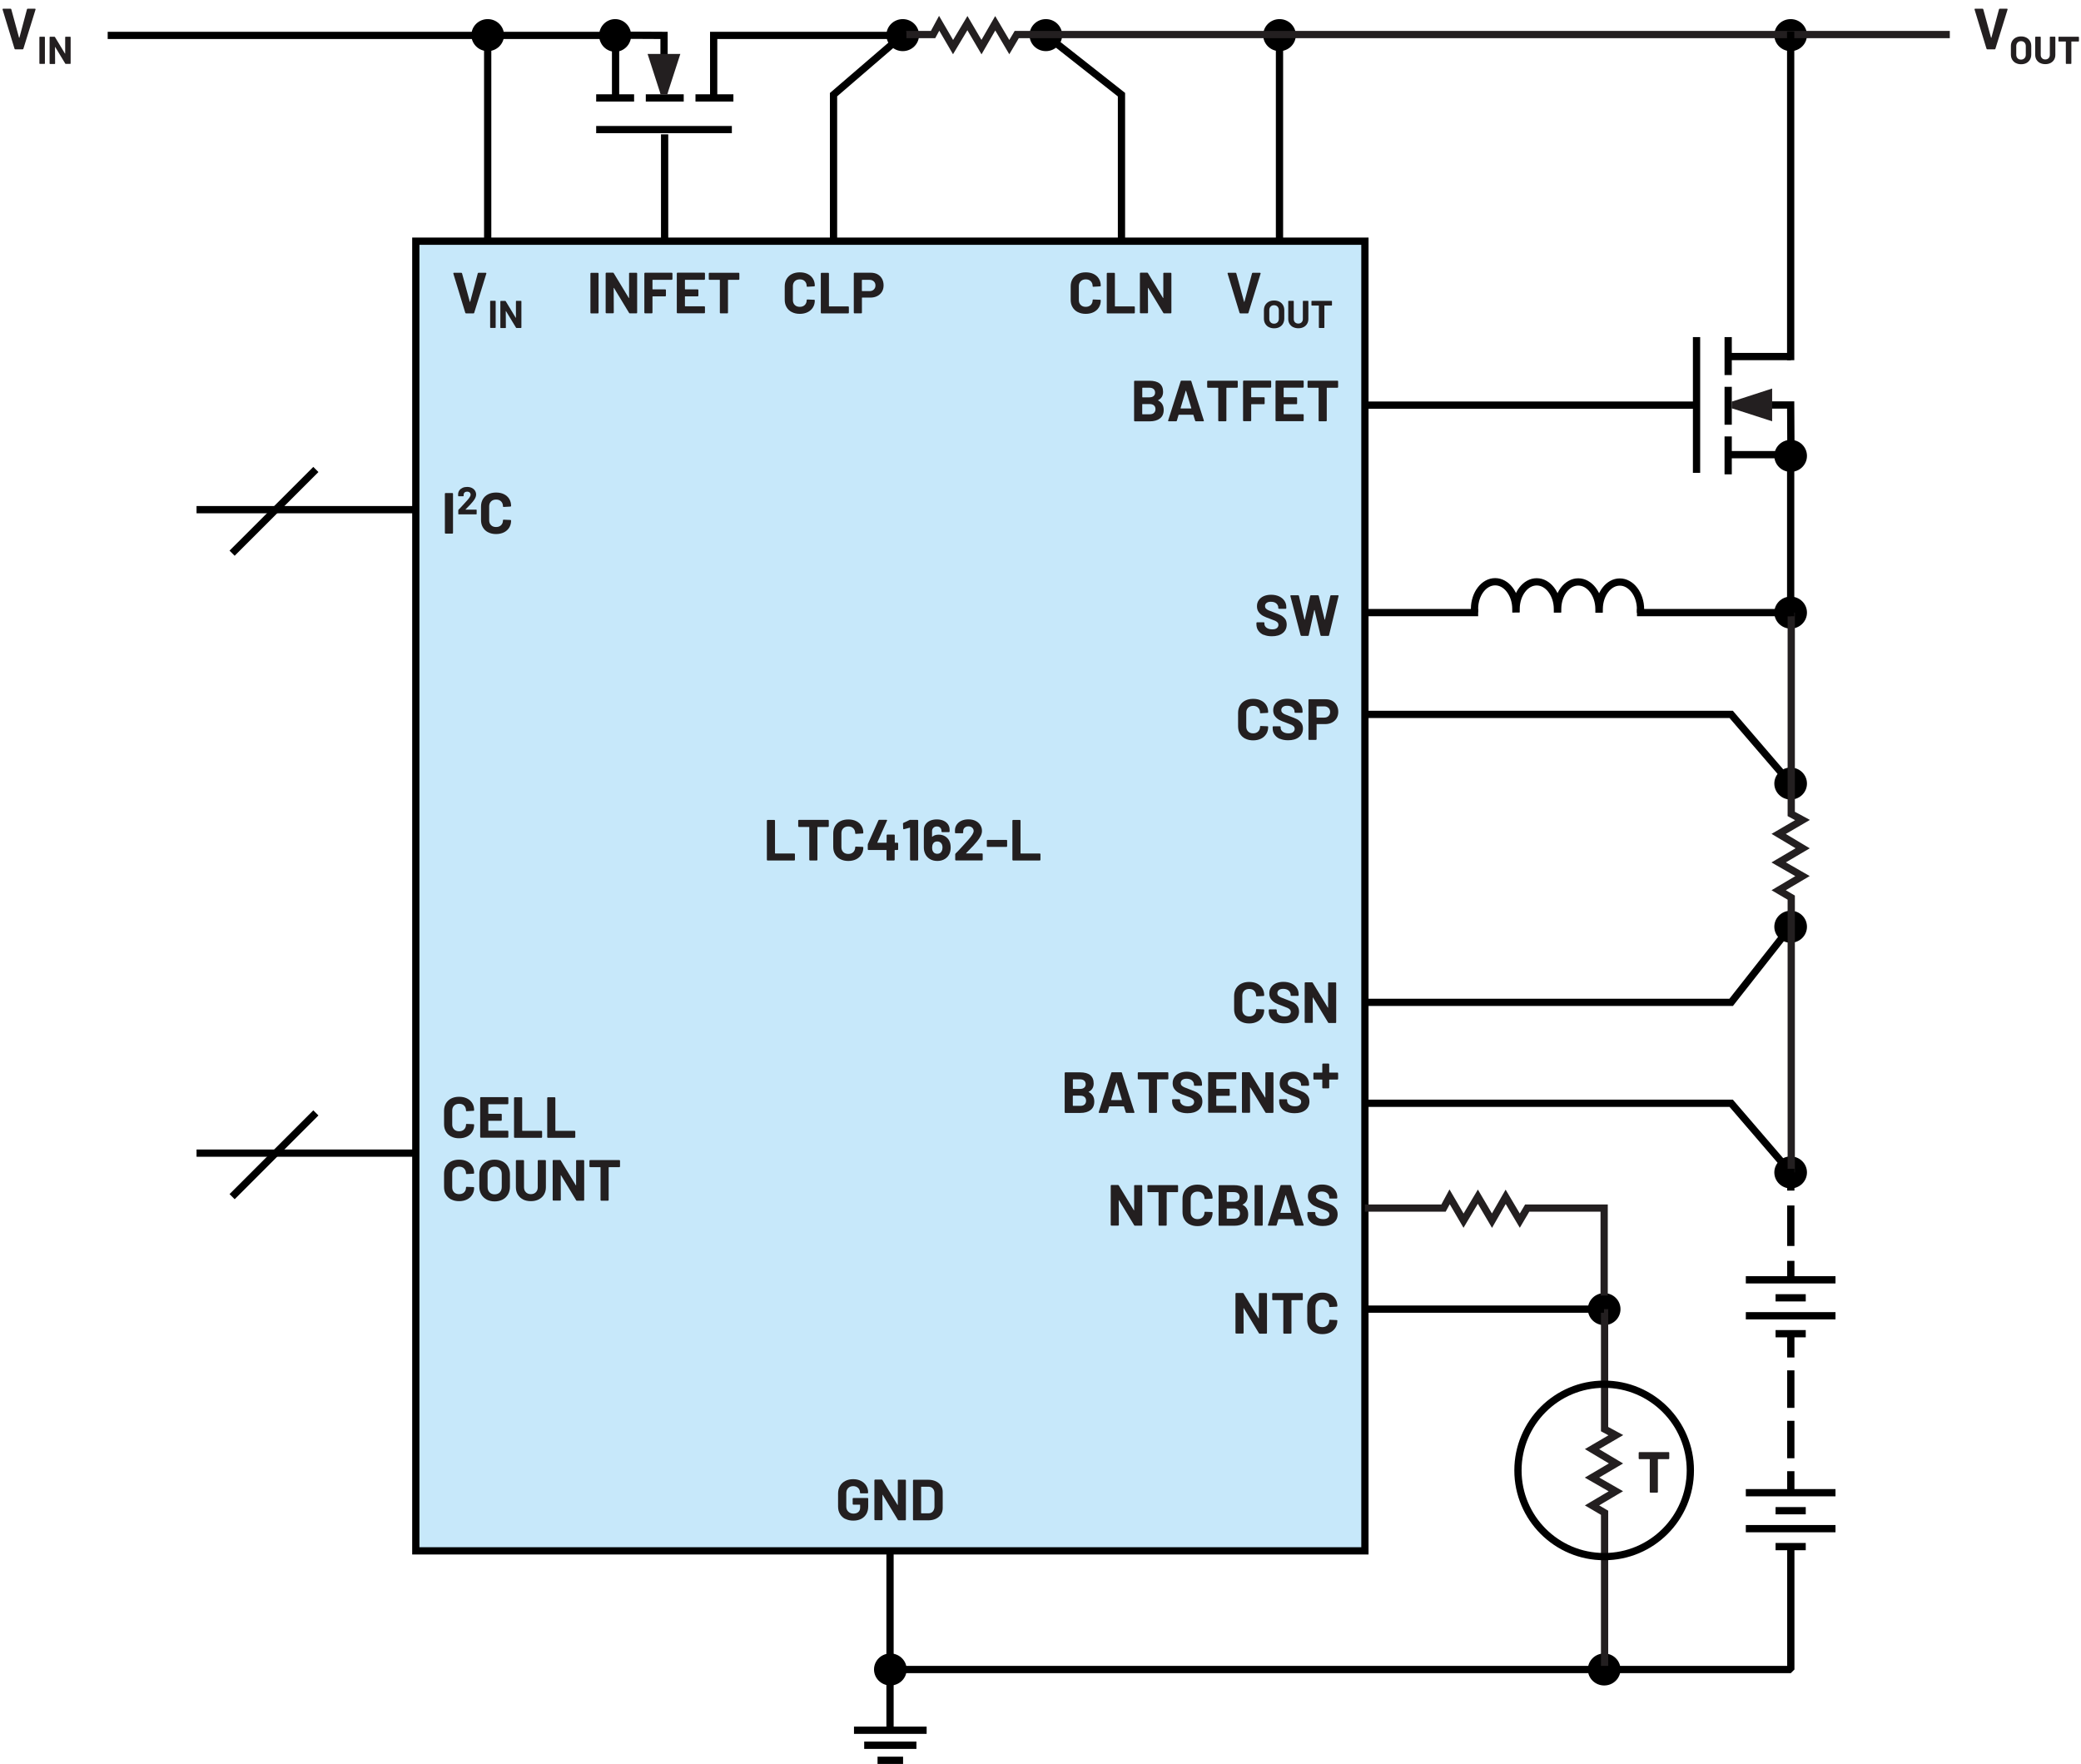 <?xml version="1.0" encoding="UTF-8"?>
<svg xmlns="http://www.w3.org/2000/svg" width="5.97in" height="5.06in" viewBox="0 0 429.84 364.65">
  <rect x="85.77" y="49.86" width="196.22" height="270.74" fill="#c7e8fa" stroke="#000" stroke-miterlimit="10" stroke-width="1.5">
   </rect>
  <path d="M186.51,364.65h-5.28v-1.5h5.28v1.5Zm2.76-3.11h-10.8v-1.51h10.8v1.51Zm2.11-3.11h-15.02v-1.5h15.02v1.5Z">
   </path>
  <line x1="183.81" y1="320.6" x2="183.81" y2="357.69" fill="none" stroke="#000" stroke-miterlimit="14.3" stroke-width="1.5">
   </line>
  <line x1="100.63" y1="5.67" x2="100.63" y2="49.86" fill="none" stroke="#000" stroke-miterlimit="14.3" stroke-width="1.5">
   </line>
  <line x1="137.21" y1="27.77" x2="137.21" y2="49.86" fill="none" stroke="#000" stroke-miterlimit="14.3" stroke-width="1.5">
   </line>
  <polyline points="172.13 49.86 172.13 19.57 186.43 7.26" fill="none" stroke="#000" stroke-miterlimit="14.3" stroke-width="1.5">
   </polyline>
  <polyline points="231.66 49.86 231.66 19.57 216.03 7.26" fill="none" stroke="#000" stroke-miterlimit="14.3" stroke-width="1.5">
   </polyline>
  <polyline points="281.98 147.68 357.71 147.68 370.01 161.98" fill="none" stroke="#000" stroke-miterlimit="14.3" stroke-width="1.5">
   </polyline>
  <polyline points="281.98 228.07 357.71 228.07 370.01 242.37" fill="none" stroke="#000" stroke-miterlimit="14.3" stroke-width="1.5">
   </polyline>
  <polyline points="281.98 207.21 357.71 207.21 370.01 191.58" fill="none" stroke="#000" stroke-miterlimit="14.3" stroke-width="1.5">
   </polyline>
  <line x1="264.33" y1="5.67" x2="264.33" y2="49.86" fill="none" stroke="#000" stroke-miterlimit="14.3" stroke-width="1.5">
   </line>
  <g>
    <g>
    </g>
  </g>
  <g>
    <g>
    </g>
  </g>
  <g>
   </g>
  <g>
    <g>
    </g>
  </g>
  <g>
   </g>
  <g>
    <g>
      <path d="M256.07,64.67l-2.47-8.11v-.05c-.01-.08,.03-.12,.12-.12h1.51c.09,0,.14,.04,.17,.12l1.6,5.86s.02,.04,.04,.04c.02,0,.03-.01,.04-.04l1.57-5.86c.02-.08,.08-.12,.17-.12h1.48s.08,.02,.11,.05c.02,.03,.03,.07,.01,.12l-2.51,8.11c-.02,.08-.08,.12-.16,.12h-1.51c-.08,0-.13-.04-.16-.12Z" fill="#231f20">
     </path>
      <path d="M262.11,67.62c-.32-.17-.56-.41-.74-.72-.18-.31-.26-.66-.26-1.06v-1.71c0-.4,.09-.74,.26-1.05,.18-.3,.42-.54,.74-.71s.68-.25,1.1-.25,.79,.08,1.11,.25,.56,.4,.74,.71c.18,.3,.26,.65,.26,1.05v1.71c0,.4-.09,.75-.26,1.06-.18,.31-.42,.55-.74,.72s-.69,.25-1.11,.25-.78-.09-1.1-.26Zm1.81-.99c.18-.19,.27-.43,.27-.74v-1.76c0-.31-.09-.56-.27-.75-.18-.19-.42-.28-.72-.28s-.53,.09-.71,.28c-.18,.19-.27,.44-.27,.75v1.76c0,.31,.09,.56,.27,.74,.18,.19,.41,.28,.71,.28s.53-.09,.71-.28Z" fill="#231f20">
     </path>
      <path d="M267.13,67.62c-.31-.16-.55-.39-.73-.68-.17-.29-.26-.62-.26-1v-3.65s0-.05,.03-.07c.02-.02,.04-.03,.07-.03h.94s.05,0,.07,.03c.02,.02,.03,.04,.03,.07v3.66c0,.28,.09,.51,.26,.68s.4,.26,.68,.26,.51-.09,.68-.26c.17-.17,.26-.4,.26-.68v-3.66s0-.05,.03-.07c.02-.02,.04-.03,.07-.03h.94s.05,0,.07,.03c.02,.02,.03,.04,.03,.07v3.65c0,.38-.09,.71-.26,1-.17,.29-.42,.52-.73,.68-.31,.16-.67,.24-1.08,.24s-.77-.08-1.08-.24Z" fill="#231f20">
     </path>
      <path d="M275.15,62.22s.03,.04,.03,.07v.78s0,.05-.03,.07-.04,.03-.07,.03h-1.43s-.04,.01-.04,.04v4.49s0,.05-.03,.07c-.02,.02-.04,.03-.07,.03h-.94s-.05,0-.07-.03-.03-.04-.03-.07v-4.49s-.01-.04-.04-.04h-1.39s-.05,0-.07-.03-.03-.04-.03-.07v-.78s0-.05,.03-.07c.02-.02,.04-.03,.07-.03h4.03s.05,0,.07,.03Z" fill="#231f20">
     </path>
    </g>
    <g>
      <path d="M96,64.67l-2.47-8.11v-.05c-.01-.08,.03-.12,.12-.12h1.51c.09,0,.14,.04,.17,.12l1.6,5.86s.02,.04,.04,.04,.03-.01,.04-.04l1.57-5.86c.02-.08,.08-.12,.17-.12h1.48s.08,.02,.11,.05c.02,.03,.03,.07,.01,.12l-2.51,8.11c-.02,.08-.08,.12-.16,.12h-1.51c-.08,0-.13-.04-.16-.12Z" fill="#231f20">
     </path>
      <path d="M101.17,67.76s-.03-.04-.03-.07v-5.41s0-.05,.03-.07c.02-.02,.04-.03,.07-.03h.94s.05,0,.07,.03c.02,.02,.03,.04,.03,.07v5.41s0,.05-.03,.07-.04,.03-.07,.03h-.94s-.05,0-.07-.03Z" fill="#231f20">
     </path>
      <path d="M106.49,62.22s.04-.03,.07-.03h.94s.05,0,.07,.03,.03,.04,.03,.07v5.41s0,.05-.03,.07c-.02,.02-.04,.03-.07,.03h-.9c-.05,0-.09-.02-.11-.06l-2.07-3.42s-.02-.02-.03-.02c-.01,0-.02,.01-.02,.04l.02,3.38s0,.05-.03,.07-.04,.03-.07,.03h-.94s-.05,0-.07-.03c-.02-.02-.03-.04-.03-.07v-5.41s0-.05,.03-.07c.02-.02,.04-.03,.07-.03h.9c.05,0,.09,.02,.11,.06l2.06,3.41s.02,.02,.03,.02c.01,0,.02-.01,.02-.04v-3.36s0-.05,.02-.07Z" fill="#231f20">
     </path>
    </g>
    <g>
      <path d="M121.91,64.75s-.04-.06-.04-.1v-8.11s.01-.07,.04-.1,.06-.04,.1-.04h1.4s.07,.01,.1,.04c.03,.03,.04,.06,.04,.1v8.11s-.01,.07-.04,.1c-.03,.03-.06,.04-.1,.04h-1.4s-.07-.01-.1-.04Z" fill="#231f20">
     </path>
      <path d="M129.89,56.43s.06-.04,.1-.04h1.4s.07,.01,.1,.04c.03,.03,.04,.06,.04,.1v8.11s-.01,.07-.04,.1-.06,.04-.1,.04h-1.36c-.08,0-.14-.03-.17-.1l-3.11-5.14s-.03-.03-.05-.03c-.02,0-.02,.02-.02,.05l.02,5.06s-.01,.07-.04,.1c-.03,.03-.06,.04-.1,.04h-1.4s-.07-.01-.1-.04c-.03-.03-.04-.06-.04-.1v-8.11s.01-.07,.04-.1,.06-.04,.1-.04h1.36c.08,0,.14,.03,.17,.1l3.1,5.11s.03,.03,.05,.03c.02,0,.02-.02,.02-.05v-5.04s0-.07,.03-.1Z" fill="#231f20">
     </path>
      <path d="M138.78,57.8s-.06,.04-.1,.04h-3.92s-.06,.02-.06,.06v1.86s.02,.06,.06,.06h2.58s.07,.01,.1,.04,.04,.06,.04,.1v1.16s-.01,.07-.04,.1-.06,.04-.1,.04h-2.58s-.06,.02-.06,.06v3.31s-.01,.07-.04,.1c-.03,.03-.06,.04-.1,.04h-1.4s-.07-.01-.1-.04c-.03-.03-.04-.06-.04-.1v-8.11s.01-.07,.04-.1,.06-.04,.1-.04h5.53s.07,.01,.1,.04c.03,.03,.04,.06,.04,.1v1.16s-.01,.07-.04,.1Z" fill="#231f20">
     </path>
      <path d="M145.51,57.8s-.06,.04-.1,.04h-3.94s-.06,.02-.06,.06v1.86s.02,.06,.06,.06h2.58s.07,.01,.1,.04,.04,.06,.04,.1v1.16s-.01,.07-.04,.1-.06,.04-.1,.04h-2.58s-.06,.02-.06,.06v1.94s.02,.06,.06,.06h3.94s.07,.01,.1,.04c.03,.03,.04,.06,.04,.1v1.16s-.01,.07-.04,.1-.06,.04-.1,.04h-5.54s-.07-.01-.1-.04c-.03-.03-.04-.06-.04-.1v-8.11s.01-.07,.04-.1,.06-.04,.1-.04h5.54s.07,.01,.1,.04c.03,.03,.04,.06,.04,.1v1.16s-.01,.07-.04,.1Z" fill="#231f20">
     </path>
      <path d="M152.62,56.43s.04,.06,.04,.1v1.18s-.01,.07-.04,.1c-.03,.03-.06,.04-.1,.04h-2.15s-.06,.02-.06,.06v6.73s-.01,.07-.04,.1c-.03,.03-.06,.04-.1,.04h-1.4s-.07-.01-.1-.04c-.03-.03-.04-.06-.04-.1v-6.73s-.02-.06-.06-.06h-2.09s-.07-.01-.1-.04c-.03-.03-.04-.06-.04-.1v-1.18s.01-.07,.04-.1,.06-.04,.1-.04h6.05s.07,.01,.1,.04Z" fill="#231f20">
     </path>
    </g>
    <g>
      <path d="M163.51,64.52c-.47-.24-.84-.59-1.09-1.03-.26-.44-.38-.95-.38-1.52v-2.77c0-.58,.13-1.08,.38-1.52,.26-.44,.62-.78,1.09-1.02,.47-.24,1.02-.36,1.64-.36s1.16,.11,1.63,.34c.47,.23,.83,.55,1.09,.97,.26,.42,.39,.91,.39,1.46,0,.07-.05,.12-.14,.13l-1.4,.08h-.02c-.08,0-.12-.04-.12-.13,0-.42-.13-.76-.39-1.02-.26-.26-.6-.38-1.03-.38s-.78,.13-1.04,.38c-.26,.26-.39,.6-.39,1.02v2.89c0,.42,.13,.75,.39,1.01,.26,.26,.61,.38,1.04,.38s.77-.13,1.03-.38c.26-.26,.39-.59,.39-1.01,0-.09,.05-.13,.14-.13l1.4,.06s.07,.01,.1,.04c.03,.02,.04,.05,.04,.08,0,.55-.13,1.04-.39,1.46-.26,.42-.62,.75-1.09,.98-.47,.23-1.01,.35-1.63,.35s-1.17-.12-1.64-.37Z" fill="#231f20">
     </path>
      <path d="M169.54,64.75s-.04-.06-.04-.1v-8.11s.01-.07,.04-.1,.06-.04,.1-.04h1.4s.07,.01,.1,.04c.03,.03,.04,.06,.04,.1v6.74s.02,.06,.06,.06h3.92s.07,.01,.1,.04,.04,.06,.04,.1v1.16s-.01,.07-.04,.1c-.03,.03-.06,.04-.1,.04h-5.53s-.07-.01-.1-.04Z" fill="#231f20">
     </path>
      <path d="M181.22,56.7c.4,.22,.71,.52,.93,.92,.22,.4,.33,.85,.33,1.36s-.11,.95-.34,1.33c-.23,.38-.55,.68-.96,.89s-.89,.32-1.42,.32h-1.7s-.06,.02-.06,.06v3.06s-.01,.07-.04,.1c-.03,.03-.06,.04-.1,.04h-1.4s-.07-.01-.1-.04c-.03-.03-.04-.06-.04-.1v-8.12s.01-.07,.04-.1c.03-.03,.06-.04,.1-.04h3.38c.53,0,.99,.11,1.39,.32Zm-.76,3.15c.22-.21,.34-.49,.34-.83s-.11-.64-.34-.85-.52-.32-.89-.32h-1.52s-.06,.02-.06,.06v2.21s.02,.06,.06,.06h1.52c.37,0,.66-.11,.89-.32Z" fill="#231f20">
     </path>
    </g>
    <g>
      <path d="M158.39,177.85s-.04-.06-.04-.1v-8.11s.01-.07,.04-.1c.03-.03,.06-.04,.1-.04h1.4s.07,.01,.1,.04c.03,.03,.04,.06,.04,.1v6.74s.02,.06,.06,.06h3.92s.07,.01,.1,.04c.03,.03,.04,.06,.04,.1v1.16s-.01,.07-.04,.1c-.03,.03-.06,.04-.1,.04h-5.53s-.07-.01-.1-.04Z" fill="#231f20">
     </path>
      <path d="M171.11,169.53s.04,.06,.04,.1v1.18s-.01,.07-.04,.1c-.03,.03-.06,.04-.1,.04h-2.15s-.06,.02-.06,.06v6.73s-.01,.07-.04,.1c-.03,.03-.06,.04-.1,.04h-1.4s-.07-.01-.1-.04-.04-.06-.04-.1v-6.73s-.02-.06-.06-.06h-2.09s-.07-.01-.1-.04c-.03-.03-.04-.06-.04-.1v-1.18s.01-.07,.04-.1c.03-.03,.06-.04,.1-.04h6.05s.07,.01,.1,.04Z" fill="#231f20">
     </path>
      <path d="M173.54,177.62c-.47-.24-.84-.59-1.09-1.03-.26-.44-.38-.95-.38-1.52v-2.77c0-.58,.13-1.08,.38-1.52,.26-.44,.62-.78,1.09-1.02,.47-.24,1.02-.36,1.64-.36s1.16,.11,1.63,.34c.47,.23,.83,.55,1.09,.97,.26,.42,.39,.91,.39,1.46,0,.07-.05,.12-.14,.13l-1.4,.08h-.02c-.08,0-.12-.04-.12-.13,0-.42-.13-.76-.39-1.02-.26-.26-.6-.38-1.03-.38s-.78,.13-1.04,.38c-.26,.26-.39,.6-.39,1.02v2.89c0,.42,.13,.75,.39,1.01,.26,.26,.61,.38,1.04,.38s.77-.13,1.03-.38c.26-.26,.39-.59,.39-1.01,0-.09,.05-.13,.14-.13l1.4,.06s.07,.01,.1,.04c.03,.02,.04,.05,.04,.08,0,.55-.13,1.04-.39,1.46-.26,.42-.62,.75-1.09,.98-.47,.23-1.01,.35-1.63,.35s-1.17-.12-1.64-.37Z" fill="#231f20">
     </path>
      <path d="M185.45,174.27s.04,.06,.04,.1v1.21s-.01,.07-.04,.1c-.03,.03-.06,.04-.1,.04h-.52s-.06,.02-.06,.06v1.96s-.01,.07-.04,.1c-.03,.03-.06,.04-.1,.04h-1.4s-.07-.01-.1-.04c-.03-.03-.04-.06-.04-.1v-1.96s-.02-.06-.06-.06h-3.68s-.07-.01-.1-.04c-.03-.03-.04-.06-.04-.1v-.96s.01-.11,.04-.18l2.16-4.85c.03-.07,.09-.11,.17-.11h1.5c.06,0,.09,.01,.11,.04,.02,.03,.02,.07,0,.13l-2,4.5s0,.03,0,.05c0,.02,.02,.02,.04,.02h1.82s.06-.02,.06-.06v-1.49s.01-.07,.04-.1c.03-.03,.06-.04,.1-.04h1.4s.07,.01,.1,.04c.03,.03,.04,.06,.04,.1v1.49s.02,.06,.06,.06h.52s.07,.01,.1,.04Z" fill="#231f20">
     </path>
      <path d="M188.04,169.49h1.45s.07,.01,.1,.04c.03,.03,.04,.06,.04,.1v8.11s-.01,.07-.04,.1c-.03,.03-.06,.04-.1,.04h-1.4s-.07-.01-.1-.04c-.03-.03-.04-.06-.04-.1v-6.58s0-.03-.02-.05c-.02-.02-.03-.02-.05-.01l-1.19,.32h-.05c-.07,.01-.11-.03-.11-.12l-.04-1.03c0-.08,.04-.14,.11-.17l1.26-.59s.1-.04,.18-.04Z" fill="#231f20">
     </path>
      <path d="M196.35,175.2c0,.46-.08,.88-.23,1.25-.21,.47-.53,.84-.97,1.12-.44,.27-.96,.41-1.56,.41s-1.15-.14-1.6-.43-.77-.68-.97-1.18c-.14-.35-.22-.74-.22-1.18v-3.61c0-.43,.11-.81,.34-1.15s.55-.59,.95-.77c.41-.18,.88-.27,1.4-.27s.98,.09,1.38,.27c.4,.18,.71,.43,.93,.76,.22,.32,.33,.7,.33,1.12v.34s-.01,.07-.04,.1c-.03,.03-.06,.04-.1,.04h-1.4s-.07-.01-.1-.04c-.03-.03-.04-.06-.04-.1v-.11c0-.26-.09-.48-.26-.66-.18-.18-.4-.26-.68-.26-.3,0-.54,.09-.73,.27-.19,.18-.28,.41-.28,.69v1.13s0,.04,.02,.04c.02,0,.03,0,.05-.02,.33-.28,.76-.42,1.31-.42,.48,0,.91,.11,1.29,.33,.38,.22,.68,.54,.89,.95,.19,.36,.29,.82,.29,1.38Zm-1.69,.02c0-.32-.06-.58-.19-.79-.2-.32-.49-.48-.88-.48-.43,0-.73,.16-.9,.49-.12,.21-.18,.48-.18,.8,0,.29,.05,.53,.16,.73,.18,.35,.48,.53,.91,.53s.72-.18,.9-.53c.12-.21,.18-.46,.18-.76Z" fill="#231f20">
     </path>
      <path d="M199.53,176.41s.02,.02,.05,.02h3.25s.07,.01,.1,.04c.03,.03,.04,.06,.04,.1v1.16s-.01,.07-.04,.1c-.03,.03-.06,.04-.1,.04h-5.4s-.07-.01-.1-.04c-.03-.03-.04-.06-.04-.1v-1.1c0-.07,.02-.13,.07-.18,.39-.38,.79-.8,1.2-1.25s.66-.73,.77-.85c.22-.26,.45-.52,.68-.76,.73-.81,1.09-1.41,1.09-1.8,0-.28-.1-.51-.3-.69-.2-.18-.46-.27-.78-.27s-.58,.09-.78,.27c-.2,.18-.3,.42-.3,.71v.3s-.01,.07-.04,.1c-.03,.03-.06,.04-.1,.04h-1.42s-.07-.01-.1-.04c-.03-.03-.04-.06-.04-.1v-.56c.02-.43,.16-.81,.41-1.15s.58-.59,.99-.76c.41-.18,.87-.26,1.39-.26,.57,0,1.06,.11,1.48,.32,.42,.21,.74,.5,.97,.86,.23,.36,.34,.76,.34,1.2,0,.34-.08,.68-.25,1.03s-.42,.73-.76,1.14c-.25,.31-.52,.62-.8,.92-.29,.3-.72,.74-1.28,1.32l-.18,.18s-.02,.03-.01,.05Z" fill="#231f20">
     </path>
      <path d="M203.86,175.03s-.04-.06-.04-.1v-1.16s.01-.07,.04-.1c.03-.03,.06-.04,.1-.04h3.92s.07,.01,.1,.04c.03,.03,.04,.06,.04,.1v1.16s-.01,.07-.04,.1c-.03,.03-.06,.04-.1,.04h-3.92s-.07-.01-.1-.04Z" fill="#231f20">
     </path>
      <path d="M209.15,177.85s-.04-.06-.04-.1v-8.11s.01-.07,.04-.1c.03-.03,.06-.04,.1-.04h1.4s.07,.01,.1,.04c.03,.03,.04,.06,.04,.1v6.74s.02,.06,.06,.06h3.92s.07,.01,.1,.04c.03,.03,.04,.06,.04,.1v1.16s-.01,.07-.04,.1c-.03,.03-.06,.04-.1,.04h-5.53s-.07-.01-.1-.04Z" fill="#231f20">
     </path>
    </g>
    <g>
      <path d="M174.56,314.01c-.47-.25-.84-.59-1.1-1.04-.26-.44-.39-.96-.39-1.54v-2.69c0-.58,.13-1.1,.39-1.55,.26-.45,.63-.79,1.1-1.04,.47-.24,1.02-.37,1.63-.37s1.15,.12,1.61,.36c.47,.24,.83,.57,1.09,.98,.26,.41,.39,.87,.39,1.37v.08s-.01,.07-.04,.1c-.03,.03-.06,.04-.1,.04h-1.4s-.07-.01-.1-.04c-.03-.03-.04-.06-.04-.1v-.04c0-.37-.13-.68-.38-.93-.26-.25-.6-.38-1.02-.38s-.78,.13-1.04,.4c-.26,.27-.39,.62-.39,1.05v2.78c0,.43,.14,.78,.42,1.05,.28,.27,.64,.4,1.07,.4s.75-.11,1-.33c.25-.22,.37-.53,.37-.92v-.54s-.02-.06-.06-.06h-1.34s-.07-.01-.1-.04c-.03-.03-.04-.06-.04-.1v-1.1s.01-.07,.04-.1c.03-.03,.06-.04,.1-.04h2.93s.07,.01,.1,.04c.03,.03,.04,.06,.04,.1v1.58c0,.61-.13,1.14-.38,1.58-.26,.45-.62,.79-1.09,1.03-.47,.24-1.01,.35-1.63,.35s-1.16-.12-1.63-.37Z" fill="#231f20">
     </path>
      <path d="M185.45,305.93s.06-.04,.1-.04h1.4s.07,.01,.1,.04c.03,.03,.04,.06,.04,.1v8.11s-.01,.07-.04,.1c-.03,.03-.06,.04-.1,.04h-1.36c-.08,0-.14-.03-.17-.1l-3.11-5.14s-.03-.03-.05-.03-.02,.02-.02,.05l.02,5.06s-.01,.07-.04,.1c-.03,.03-.06,.04-.1,.04h-1.4s-.07-.01-.1-.04-.04-.06-.04-.1v-8.11s.01-.07,.04-.1c.03-.03,.06-.04,.1-.04h1.36c.08,0,.14,.03,.17,.1l3.1,5.11s.03,.03,.05,.03,.02-.02,.02-.05v-5.04s0-.07,.03-.1Z" fill="#231f20">
     </path>
      <path d="M188.6,314.25s-.04-.06-.04-.1v-8.11s.01-.07,.04-.1c.03-.03,.06-.04,.1-.04h3c.6,0,1.13,.11,1.58,.32,.45,.21,.8,.51,1.05,.89,.25,.38,.37,.83,.37,1.33v3.31c0,.5-.12,.95-.37,1.33s-.6,.68-1.05,.89c-.45,.21-.98,.32-1.58,.32h-3s-.07-.01-.1-.04Zm1.71-1.41h1.45c.37,0,.67-.12,.89-.37s.35-.58,.35-1v-2.76c0-.42-.11-.75-.34-1s-.53-.37-.92-.37h-1.44s-.06,.02-.06,.06v5.38s.02,.06,.06,.06Z" fill="#231f20">
     </path>
    </g>
    <g>
      <path d="M222.63,64.52c-.47-.24-.84-.59-1.09-1.03-.26-.44-.38-.95-.38-1.52v-2.77c0-.58,.13-1.08,.38-1.52,.26-.44,.62-.78,1.09-1.02,.47-.24,1.02-.36,1.64-.36s1.16,.11,1.63,.34c.47,.23,.83,.55,1.09,.97,.26,.42,.39,.91,.39,1.46,0,.07-.05,.12-.14,.13l-1.4,.08h-.02c-.08,0-.12-.04-.12-.13,0-.42-.13-.76-.39-1.02-.26-.26-.6-.38-1.03-.38s-.78,.13-1.04,.38c-.26,.26-.39,.6-.39,1.02v2.89c0,.42,.13,.75,.39,1.01,.26,.26,.61,.38,1.04,.38s.77-.13,1.03-.38c.26-.26,.39-.59,.39-1.01,0-.09,.05-.13,.14-.13l1.4,.06s.07,.01,.1,.04c.03,.02,.04,.05,.04,.08,0,.55-.13,1.04-.39,1.46-.26,.42-.62,.75-1.09,.98-.47,.23-1.01,.35-1.63,.35s-1.17-.12-1.64-.37Z" fill="#231f20">
     </path>
      <path d="M228.66,64.75s-.04-.06-.04-.1v-8.11s.01-.07,.04-.1,.06-.04,.1-.04h1.4s.07,.01,.1,.04c.03,.03,.04,.06,.04,.1v6.74s.02,.06,.06,.06h3.92s.07,.01,.1,.04c.03,.03,.04,.06,.04,.1v1.16s-.01,.07-.04,.1c-.03,.03-.06,.04-.1,.04h-5.53s-.07-.01-.1-.04Z" fill="#231f20">
     </path>
      <path d="M240.34,56.43s.06-.04,.1-.04h1.4s.07,.01,.1,.04,.04,.06,.04,.1v8.11s-.01,.07-.04,.1c-.03,.03-.06,.04-.1,.04h-1.36c-.08,0-.14-.03-.17-.1l-3.11-5.14s-.03-.03-.05-.03c-.02,0-.02,.02-.02,.05l.02,5.06s-.01,.07-.04,.1c-.03,.03-.06,.04-.1,.04h-1.4s-.07-.01-.1-.04c-.03-.03-.04-.06-.04-.1v-8.11s.01-.07,.04-.1c.03-.03,.06-.04,.1-.04h1.36c.08,0,.14,.03,.17,.1l3.1,5.11s.03,.03,.05,.03c.02,0,.02-.02,.02-.05v-5.04s0-.07,.03-.1Z" fill="#231f20">
     </path>
    </g>
    <g>
      <path d="M239.25,82.79c.76,.39,1.14,1.04,1.14,1.96,0,.78-.26,1.36-.79,1.76-.53,.4-1.22,.59-2.08,.59h-3.11s-.07-.01-.1-.04c-.03-.03-.04-.06-.04-.1v-8.11s.01-.07,.04-.1c.03-.03,.06-.04,.1-.04h3.01c1.9,0,2.84,.77,2.84,2.3,0,.8-.34,1.37-1.02,1.72-.05,.02-.05,.05,0,.07Zm-3.29-2.58v1.87s.02,.06,.06,.06h1.4c.38,0,.67-.09,.88-.26,.21-.18,.31-.42,.31-.72s-.1-.56-.31-.74c-.21-.18-.5-.27-.88-.27h-1.4s-.06,.02-.06,.06Zm2.42,5.14c.21-.19,.31-.45,.31-.77s-.1-.59-.31-.77-.5-.28-.88-.28h-1.49s-.06,.02-.06,.06v1.99s.02,.06,.06,.06h1.5c.37,0,.66-.09,.86-.28Z" fill="#231f20">
     </path>
      <path d="M246.89,86.97l-.36-1.18s-.04-.05-.06-.05h-2.95s-.04,.02-.06,.05l-.35,1.18c-.02,.08-.08,.12-.16,.12h-1.52s-.08-.01-.11-.04c-.02-.03-.03-.07-.01-.13l2.59-8.11c.02-.08,.08-.12,.16-.12h1.88c.08,0,.13,.04,.16,.12l2.59,8.11s.01,.04,.01,.06c0,.07-.04,.11-.13,.11h-1.52c-.08,0-.13-.04-.16-.12Zm-2.95-2.53h2.11s.06-.02,.05-.07l-1.08-3.56s-.02-.05-.04-.04c-.02,0-.03,.02-.04,.04l-1.06,3.56s0,.07,.05,.07Z" fill="#231f20">
     </path>
      <path d="M255.66,78.74s.04,.06,.04,.1v1.18s-.01,.07-.04,.1c-.03,.03-.06,.04-.1,.04h-2.15s-.06,.02-.06,.06v6.73s-.01,.07-.04,.1c-.03,.03-.06,.04-.1,.04h-1.4s-.07-.01-.1-.04c-.03-.03-.04-.06-.04-.1v-6.73s-.02-.06-.06-.06h-2.09s-.07-.01-.1-.04c-.03-.03-.04-.06-.04-.1v-1.18s.01-.07,.04-.1,.06-.04,.1-.04h6.05s.07,.01,.1,.04Z" fill="#231f20">
     </path>
      <path d="M262.56,80.1s-.06,.04-.1,.04h-3.92s-.06,.02-.06,.06v1.86s.02,.06,.06,.06h2.58s.07,.01,.1,.04c.03,.03,.04,.06,.04,.1v1.16s-.01,.07-.04,.1c-.03,.03-.06,.04-.1,.04h-2.58s-.06,.02-.06,.06v3.31s-.01,.07-.04,.1c-.03,.03-.06,.04-.1,.04h-1.4s-.07-.01-.1-.04c-.03-.03-.04-.06-.04-.1v-8.11s.01-.07,.04-.1c.03-.03,.06-.04,.1-.04h5.53s.07,.01,.1,.04,.04,.06,.04,.1v1.16s-.01,.07-.04,.1Z" fill="#231f20">
     </path>
      <path d="M269.29,80.1s-.06,.04-.1,.04h-3.94s-.06,.02-.06,.06v1.86s.02,.06,.06,.06h2.58s.07,.01,.1,.04c.03,.03,.04,.06,.04,.1v1.16s-.01,.07-.04,.1c-.03,.03-.06,.04-.1,.04h-2.58s-.06,.02-.06,.06v1.94s.02,.06,.06,.06h3.94s.07,.01,.1,.04c.03,.03,.04,.06,.04,.1v1.16s-.01,.07-.04,.1c-.03,.03-.06,.04-.1,.04h-5.54s-.07-.01-.1-.04c-.03-.03-.04-.06-.04-.1v-8.11s.01-.07,.04-.1c.03-.03,.06-.04,.1-.04h5.54s.07,.01,.1,.04c.03,.03,.04,.06,.04,.1v1.16s-.01,.07-.04,.1Z" fill="#231f20">
     </path>
      <path d="M276.41,78.74s.04,.06,.04,.1v1.18s-.01,.07-.04,.1c-.03,.03-.06,.04-.1,.04h-2.15s-.06,.02-.06,.06v6.73s-.01,.07-.04,.1c-.03,.03-.06,.04-.1,.04h-1.4s-.07-.01-.1-.04c-.03-.03-.04-.06-.04-.1v-6.73s-.02-.06-.06-.06h-2.09s-.07-.01-.1-.04c-.03-.03-.04-.06-.04-.1v-1.18s.01-.07,.04-.1,.06-.04,.1-.04h6.05s.07,.01,.1,.04Z" fill="#231f20">
     </path>
    </g>
    <g>
      <path d="M261.06,131.25c-.48-.2-.85-.5-1.11-.88-.26-.38-.39-.82-.39-1.33v-.26s.01-.07,.04-.1c.03-.03,.06-.04,.1-.04h1.37s.07,.01,.1,.04c.03,.03,.04,.06,.04,.1v.18c0,.32,.15,.59,.44,.81,.3,.22,.7,.33,1.2,.33,.42,0,.74-.09,.95-.27s.31-.4,.31-.67c0-.19-.06-.35-.19-.49-.13-.13-.3-.25-.52-.35-.22-.1-.57-.24-1.05-.41-.54-.18-.99-.37-1.36-.56s-.68-.45-.94-.79c-.25-.33-.38-.74-.38-1.23s.12-.9,.37-1.26c.25-.36,.59-.64,1.03-.83,.44-.19,.95-.29,1.52-.29,.61,0,1.15,.11,1.63,.32,.48,.22,.85,.52,1.12,.91,.27,.39,.4,.84,.4,1.35v.18s-.01,.07-.04,.1c-.03,.03-.06,.04-.1,.04h-1.38s-.07-.01-.1-.04c-.03-.03-.04-.06-.04-.1v-.1c0-.34-.14-.62-.41-.86s-.65-.35-1.13-.35c-.38,0-.67,.08-.88,.24-.21,.16-.32,.38-.32,.66,0,.2,.06,.37,.19,.5,.12,.14,.31,.26,.55,.37,.24,.11,.62,.25,1.13,.44,.57,.21,1.01,.39,1.34,.55,.32,.16,.62,.4,.88,.71s.39,.73,.39,1.23c0,.75-.28,1.35-.83,1.78-.55,.44-1.3,.65-2.24,.65-.64,0-1.2-.1-1.68-.31Z" fill="#231f20">
     </path>
      <path d="M268.7,131.34l-2.12-8.12v-.05c-.01-.07,.03-.11,.12-.11h1.49c.08,0,.13,.04,.16,.12l1.14,4.88s.02,.05,.04,.05c.02,0,.03-.02,.04-.05l1.1-4.87c.02-.09,.08-.13,.16-.13h1.45c.09,0,.14,.04,.17,.12l1.2,4.88s.02,.04,.04,.04c.02,0,.03,0,.04-.04l1.1-4.87c.02-.09,.08-.13,.16-.13h1.42c.11,0,.16,.05,.13,.16l-1.97,8.12c-.02,.08-.08,.12-.17,.12h-1.43c-.08,0-.13-.04-.16-.12l-1.22-5.2s-.02-.05-.04-.05-.03,.02-.04,.05l-1.14,5.18c-.02,.09-.07,.13-.16,.13h-1.33c-.09,0-.14-.04-.17-.12Z" fill="#231f20">
     </path>
    </g>
    <g>
      <path d="M257.24,152.69c-.47-.24-.84-.59-1.09-1.03-.26-.44-.38-.95-.38-1.52v-2.77c0-.58,.13-1.08,.38-1.52,.26-.44,.62-.78,1.09-1.02,.47-.24,1.02-.36,1.64-.36s1.16,.11,1.63,.34c.47,.23,.83,.55,1.09,.97,.26,.42,.39,.91,.39,1.46,0,.07-.05,.12-.14,.13l-1.4,.08h-.02c-.08,0-.12-.04-.12-.13,0-.42-.13-.76-.39-1.02s-.6-.38-1.03-.38-.78,.13-1.04,.38c-.26,.26-.39,.6-.39,1.02v2.89c0,.42,.13,.75,.39,1.01,.26,.26,.61,.38,1.04,.38s.77-.13,1.03-.38c.26-.26,.39-.59,.39-1.01,0-.09,.05-.13,.14-.13l1.4,.06s.07,.01,.1,.04c.03,.02,.04,.05,.04,.08,0,.55-.13,1.04-.39,1.46-.26,.42-.62,.75-1.09,.98-.47,.23-1.01,.35-1.63,.35s-1.17-.12-1.64-.37Z" fill="#231f20">
     </path>
      <path d="M264.42,152.75c-.48-.2-.85-.5-1.11-.88-.26-.38-.39-.82-.39-1.33v-.26s.01-.07,.04-.1c.03-.03,.06-.04,.1-.04h1.37s.07,.01,.1,.04c.03,.03,.04,.06,.04,.1v.18c0,.32,.15,.59,.44,.81,.3,.22,.7,.33,1.2,.33,.42,0,.74-.09,.95-.27s.31-.4,.31-.67c0-.19-.06-.35-.19-.49s-.3-.25-.52-.35c-.22-.1-.57-.24-1.05-.41-.54-.18-.99-.37-1.36-.56-.37-.19-.68-.45-.94-.79s-.38-.74-.38-1.23,.12-.9,.37-1.26,.59-.64,1.03-.83c.44-.19,.95-.29,1.52-.29,.61,0,1.15,.11,1.63,.32,.48,.22,.85,.52,1.12,.91,.27,.39,.4,.84,.4,1.35v.18s-.01,.07-.04,.1-.06,.04-.1,.04h-1.38s-.07-.01-.1-.04-.04-.06-.04-.1v-.1c0-.34-.14-.62-.41-.86-.28-.24-.65-.35-1.13-.35-.38,0-.67,.08-.88,.24-.21,.16-.32,.38-.32,.66,0,.2,.06,.37,.19,.5,.12,.14,.31,.26,.55,.37,.24,.11,.62,.25,1.13,.44,.57,.21,1.01,.39,1.34,.55s.62,.4,.88,.71c.26,.32,.39,.73,.39,1.23,0,.75-.28,1.35-.83,1.78-.55,.44-1.3,.65-2.24,.65-.64,0-1.2-.1-1.68-.31Z" fill="#231f20">
     </path>
      <path d="M275.22,144.87c.4,.22,.71,.52,.93,.92,.22,.4,.33,.85,.33,1.36s-.11,.95-.34,1.33c-.23,.38-.55,.68-.96,.89s-.89,.32-1.42,.32h-1.7s-.06,.02-.06,.06v3.06s-.01,.07-.04,.1c-.03,.03-.06,.04-.1,.04h-1.4s-.07-.01-.1-.04-.04-.06-.04-.1v-8.12s.01-.07,.04-.1c.03-.03,.06-.04,.1-.04h3.38c.53,0,.99,.11,1.39,.32Zm-.76,3.15c.22-.21,.34-.49,.34-.83s-.11-.64-.34-.85-.52-.32-.89-.32h-1.52s-.06,.02-.06,.06v2.21s.02,.06,.06,.06h1.52c.37,0,.66-.11,.89-.32Z" fill="#231f20">
     </path>
    </g>
    <g>
      <path d="M256.42,211.21c-.47-.24-.84-.59-1.09-1.03-.26-.44-.38-.95-.38-1.52v-2.77c0-.58,.13-1.08,.38-1.52,.26-.44,.62-.78,1.09-1.02,.47-.24,1.02-.36,1.64-.36s1.16,.11,1.63,.34c.47,.23,.83,.55,1.09,.97,.26,.42,.39,.91,.39,1.46,0,.07-.05,.12-.14,.13l-1.4,.08h-.02c-.08,0-.12-.04-.12-.13,0-.42-.13-.76-.39-1.02s-.6-.38-1.03-.38-.78,.13-1.04,.38c-.26,.26-.39,.6-.39,1.02v2.89c0,.42,.13,.75,.39,1.01,.26,.26,.61,.38,1.04,.38s.77-.13,1.03-.38c.26-.26,.39-.59,.39-1.01,0-.09,.05-.13,.14-.13l1.4,.06s.07,.01,.1,.04c.03,.02,.04,.05,.04,.08,0,.55-.13,1.04-.39,1.46-.26,.42-.62,.75-1.09,.98-.47,.23-1.01,.35-1.63,.35s-1.17-.12-1.64-.37Z" fill="#231f20">
     </path>
      <path d="M263.61,211.27c-.48-.2-.85-.5-1.11-.88-.26-.38-.39-.82-.39-1.33v-.26s.01-.07,.04-.1c.03-.03,.06-.04,.1-.04h1.37s.07,.01,.1,.04c.03,.03,.04,.06,.04,.1v.18c0,.32,.15,.59,.44,.81,.3,.22,.7,.33,1.2,.33,.42,0,.74-.09,.95-.27s.31-.4,.31-.67c0-.19-.06-.35-.19-.49s-.3-.25-.52-.35c-.22-.1-.57-.24-1.05-.41-.54-.18-.99-.37-1.36-.56-.37-.19-.68-.45-.94-.79s-.38-.74-.38-1.23,.12-.9,.37-1.26,.59-.64,1.03-.83c.44-.19,.95-.29,1.52-.29,.61,0,1.15,.11,1.63,.32,.48,.22,.85,.52,1.12,.91,.27,.39,.4,.84,.4,1.35v.18s-.01,.07-.04,.1-.06,.04-.1,.04h-1.38s-.07-.01-.1-.04-.04-.06-.04-.1v-.1c0-.34-.14-.62-.41-.86-.28-.24-.65-.35-1.13-.35-.38,0-.67,.08-.88,.24-.21,.16-.32,.38-.32,.66,0,.2,.06,.37,.19,.5,.12,.14,.31,.26,.55,.37,.24,.11,.62,.25,1.13,.44,.57,.21,1.01,.39,1.34,.55s.62,.4,.88,.71c.26,.32,.39,.73,.39,1.23,0,.75-.28,1.35-.83,1.78-.55,.44-1.3,.65-2.24,.65-.64,0-1.2-.1-1.68-.31Z" fill="#231f20">
     </path>
      <path d="M274.41,203.13s.06-.04,.1-.04h1.4s.07,.01,.1,.04c.03,.03,.04,.06,.04,.1v8.11s-.01,.07-.04,.1-.06,.04-.1,.04h-1.36c-.08,0-.14-.03-.17-.1l-3.11-5.14s-.03-.03-.05-.03-.02,.02-.02,.05l.02,5.06s-.01,.07-.04,.1-.06,.04-.1,.04h-1.4s-.07-.01-.1-.04c-.03-.03-.04-.06-.04-.1v-8.11s.01-.07,.04-.1,.06-.04,.1-.04h1.36c.08,0,.14,.03,.17,.1l3.1,5.11s.03,.03,.05,.03,.02-.02,.02-.05v-5.04s0-.07,.03-.1Z" fill="#231f20">
     </path>
    </g>
    <g>
      <path d="M224.9,225.76c.76,.39,1.14,1.04,1.14,1.96,0,.78-.26,1.36-.79,1.76-.53,.4-1.22,.59-2.08,.59h-3.11s-.07-.01-.1-.04-.04-.06-.04-.1v-8.11s.01-.07,.04-.1c.03-.03,.06-.04,.1-.04h3.01c1.9,0,2.84,.77,2.84,2.3,0,.8-.34,1.37-1.02,1.72-.05,.02-.05,.05,0,.07Zm-3.29-2.58v1.87s.02,.06,.06,.06h1.4c.38,0,.67-.09,.88-.26,.21-.18,.31-.42,.31-.72s-.1-.56-.31-.74c-.21-.18-.5-.27-.88-.27h-1.4s-.06,.02-.06,.06Zm2.42,5.14c.21-.19,.31-.45,.31-.77s-.1-.59-.31-.77c-.21-.19-.5-.28-.88-.28h-1.49s-.06,.02-.06,.06v1.99s.02,.06,.06,.06h1.5c.37,0,.66-.09,.86-.28Z" fill="#231f20">
     </path>
      <path d="M232.54,229.94l-.36-1.18s-.04-.05-.06-.05h-2.95s-.04,.02-.06,.05l-.35,1.18c-.02,.08-.08,.12-.16,.12h-1.52s-.08-.01-.11-.04-.03-.07-.01-.13l2.59-8.11c.03-.08,.08-.12,.16-.12h1.88c.08,0,.13,.04,.16,.12l2.59,8.11s.01,.04,.01,.06c0,.07-.04,.11-.13,.11h-1.52c-.08,0-.13-.04-.16-.12Zm-2.95-2.53h2.11s.06-.02,.05-.07l-1.08-3.56s-.02-.05-.04-.04c-.02,0-.03,.02-.04,.04l-1.06,3.56s0,.07,.05,.07Z" fill="#231f20">
     </path>
      <path d="M241.31,221.71s.04,.06,.04,.1v1.18s-.01,.07-.04,.1c-.03,.03-.06,.04-.1,.04h-2.15s-.06,.02-.06,.06v6.73s-.01,.07-.04,.1c-.03,.03-.06,.04-.1,.04h-1.4s-.07-.01-.1-.04-.04-.06-.04-.1v-6.73s-.02-.06-.06-.06h-2.09s-.07-.01-.1-.04c-.03-.03-.04-.06-.04-.1v-1.18s.01-.07,.04-.1c.03-.03,.06-.04,.1-.04h6.05s.07,.01,.1,.04Z" fill="#231f20">
     </path>
      <path d="M243.63,229.85c-.48-.2-.85-.5-1.11-.88-.26-.38-.39-.82-.39-1.33v-.26s.01-.07,.04-.1c.03-.03,.06-.04,.1-.04h1.37s.07,.01,.1,.04c.03,.03,.04,.06,.04,.1v.18c0,.32,.15,.59,.44,.81,.3,.22,.7,.33,1.2,.33,.42,0,.74-.09,.95-.27s.31-.4,.31-.67c0-.19-.06-.35-.19-.49s-.3-.25-.52-.35c-.22-.1-.57-.24-1.05-.41-.54-.18-.99-.37-1.36-.56-.37-.19-.68-.45-.94-.79s-.38-.74-.38-1.23,.12-.9,.37-1.26,.59-.64,1.03-.83c.44-.19,.95-.29,1.52-.29,.61,0,1.15,.11,1.63,.32,.48,.22,.85,.52,1.12,.91,.27,.39,.4,.84,.4,1.35v.18s-.01,.07-.04,.1-.06,.04-.1,.04h-1.38s-.07-.01-.1-.04-.04-.06-.04-.1v-.1c0-.34-.14-.62-.41-.86-.28-.24-.65-.35-1.13-.35-.38,0-.67,.08-.88,.24-.21,.16-.32,.38-.32,.66,0,.2,.06,.37,.19,.5,.12,.14,.31,.26,.55,.37,.24,.11,.62,.25,1.13,.44,.57,.21,1.01,.39,1.34,.55s.62,.4,.88,.71c.26,.32,.39,.73,.39,1.23,0,.75-.28,1.35-.83,1.78-.55,.44-1.3,.65-2.24,.65-.64,0-1.2-.1-1.68-.31Z" fill="#231f20">
     </path>
      <path d="M255.36,223.07s-.06,.04-.1,.04h-3.94s-.06,.02-.06,.06v1.86s.02,.06,.06,.06h2.58s.07,.01,.1,.04,.04,.06,.04,.1v1.16s-.01,.07-.04,.1c-.03,.03-.06,.04-.1,.04h-2.58s-.06,.02-.06,.06v1.94s.02,.06,.06,.06h3.94s.07,.01,.1,.04c.03,.03,.04,.06,.04,.1v1.16s-.01,.07-.04,.1c-.03,.03-.06,.04-.1,.04h-5.54s-.07-.01-.1-.04c-.03-.03-.04-.06-.04-.1v-8.11s.01-.07,.04-.1,.06-.04,.1-.04h5.54s.07,.01,.1,.04c.03,.03,.04,.06,.04,.1v1.16s-.01,.07-.04,.1Z" fill="#231f20">
     </path>
      <path d="M261.44,221.71s.06-.04,.1-.04h1.4s.07,.01,.1,.04c.03,.03,.04,.06,.04,.1v8.11s-.01,.07-.04,.1-.06,.04-.1,.04h-1.36c-.08,0-.14-.03-.17-.1l-3.11-5.14s-.03-.03-.05-.03-.02,.02-.02,.05l.02,5.06s-.01,.07-.04,.1-.06,.04-.1,.04h-1.4s-.07-.01-.1-.04c-.03-.03-.04-.06-.04-.1v-8.11s.01-.07,.04-.1,.06-.04,.1-.04h1.36c.08,0,.14,.03,.17,.1l3.1,5.11s.03,.03,.05,.03,.02-.02,.02-.05v-5.04s0-.07,.03-.1Z" fill="#231f20">
     </path>
      <path d="M265.76,229.85c-.48-.2-.85-.5-1.11-.88-.26-.38-.39-.82-.39-1.33v-.26s.01-.07,.04-.1c.03-.03,.06-.04,.1-.04h1.37s.07,.01,.1,.04c.03,.03,.04,.06,.04,.1v.18c0,.32,.15,.59,.44,.81,.3,.22,.7,.33,1.2,.33,.42,0,.74-.09,.95-.27s.31-.4,.31-.67c0-.19-.06-.35-.19-.49s-.3-.25-.52-.35c-.22-.1-.57-.24-1.05-.41-.54-.18-.99-.37-1.36-.56-.37-.19-.68-.45-.94-.79s-.38-.74-.38-1.23,.12-.9,.37-1.26,.59-.64,1.03-.83c.44-.19,.95-.29,1.52-.29,.61,0,1.15,.11,1.63,.32,.48,.22,.85,.52,1.12,.91,.27,.39,.4,.84,.4,1.35v.18s-.01,.07-.04,.1-.06,.04-.1,.04h-1.38s-.07-.01-.1-.04-.04-.06-.04-.1v-.1c0-.34-.14-.62-.41-.86-.28-.24-.65-.35-1.13-.35-.38,0-.67,.08-.88,.24-.21,.16-.32,.38-.32,.66,0,.2,.06,.37,.19,.5,.12,.14,.31,.26,.55,.37,.24,.11,.62,.25,1.13,.44,.57,.21,1.01,.39,1.34,.55s.62,.4,.88,.71c.26,.32,.39,.73,.39,1.23,0,.75-.28,1.35-.83,1.78-.55,.44-1.3,.65-2.24,.65-.64,0-1.2-.1-1.68-.31Z" fill="#231f20">
     </path>
      <path d="M276.41,221.77s.04,.06,.04,.1v1.16s-.01,.07-.04,.1c-.03,.03-.06,.04-.1,.04h-1.64s-.06,.02-.06,.06v1.62s-.01,.07-.04,.1c-.03,.03-.06,.04-.1,.04h-1.15s-.07-.01-.1-.04-.04-.06-.04-.1v-1.62s-.02-.06-.06-.06h-1.64s-.07-.01-.1-.04c-.03-.03-.04-.06-.04-.1v-1.16s.01-.07,.04-.1c.03-.03,.06-.04,.1-.04h1.64s.06-.02,.06-.06v-1.66s.01-.07,.04-.1,.06-.04,.1-.04h1.15s.07,.01,.1,.04c.03,.03,.04,.06,.04,.1v1.66s.02,.06,.06,.06h1.64s.07,.01,.1,.04Z" fill="#231f20">
     </path>
    </g>
    <g>
      <path d="M93.08,234.95c-.47-.24-.84-.59-1.09-1.03-.26-.44-.38-.95-.38-1.52v-2.77c0-.58,.13-1.08,.38-1.52,.26-.44,.62-.78,1.09-1.02,.47-.24,1.02-.36,1.64-.36s1.16,.11,1.63,.34c.47,.23,.83,.55,1.09,.97,.26,.42,.39,.91,.39,1.46,0,.07-.05,.12-.14,.13l-1.4,.08h-.02c-.08,0-.12-.04-.12-.13,0-.42-.13-.76-.39-1.02-.26-.26-.6-.38-1.03-.38s-.78,.13-1.04,.38c-.26,.26-.39,.6-.39,1.02v2.89c0,.42,.13,.75,.39,1.01,.26,.26,.61,.38,1.04,.38s.77-.13,1.03-.38c.26-.26,.39-.59,.39-1.01,0-.09,.05-.13,.14-.13l1.4,.06s.07,.01,.1,.04c.03,.02,.04,.05,.04,.08,0,.55-.13,1.04-.39,1.46-.26,.42-.62,.75-1.09,.98-.47,.23-1.01,.35-1.63,.35s-1.17-.12-1.64-.37Z" fill="#231f20">
     </path>
      <path d="M104.86,228.23s-.06,.04-.1,.04h-3.94s-.06,.02-.06,.06v1.86s.02,.06,.06,.06h2.58s.07,.01,.1,.04c.03,.03,.04,.06,.04,.1v1.16s-.01,.07-.04,.1c-.03,.03-.06,.04-.1,.04h-2.58s-.06,.02-.06,.06v1.94s.02,.06,.06,.06h3.94s.07,.01,.1,.04c.03,.03,.04,.06,.04,.1v1.16s-.01,.07-.04,.1c-.03,.03-.06,.04-.1,.04h-5.54s-.07-.01-.1-.04-.04-.06-.04-.1v-8.11s.01-.07,.04-.1c.03-.03,.06-.04,.1-.04h5.54s.07,.01,.1,.04c.03,.03,.04,.06,.04,.1v1.16s-.01,.07-.04,.1Z" fill="#231f20">
     </path>
      <path d="M106.12,235.18s-.04-.06-.04-.1v-8.11s.01-.07,.04-.1c.03-.03,.06-.04,.1-.04h1.4s.07,.01,.1,.04c.03,.03,.04,.06,.04,.1v6.74s.02,.06,.06,.06h3.92s.07,.01,.1,.04c.03,.03,.04,.06,.04,.1v1.16s-.01,.07-.04,.1c-.03,.03-.06,.04-.1,.04h-5.53s-.07-.01-.1-.04Z" fill="#231f20">
     </path>
      <path d="M112.98,235.18s-.04-.06-.04-.1v-8.11s.01-.07,.04-.1c.03-.03,.06-.04,.1-.04h1.4s.07,.01,.1,.04c.03,.03,.04,.06,.04,.1v6.74s.02,.06,.06,.06h3.92s.07,.01,.1,.04c.03,.03,.04,.06,.04,.1v1.16s-.01,.07-.04,.1c-.03,.03-.06,.04-.1,.04h-5.53s-.07-.01-.1-.04Z" fill="#231f20">
     </path>
      <path d="M93.08,247.95c-.47-.24-.84-.59-1.09-1.03-.26-.44-.38-.95-.38-1.52v-2.77c0-.58,.13-1.08,.38-1.52,.26-.44,.62-.78,1.09-1.02,.47-.24,1.02-.36,1.64-.36s1.16,.11,1.63,.34c.47,.23,.83,.55,1.09,.97,.26,.42,.39,.91,.39,1.46,0,.07-.05,.12-.14,.13l-1.4,.08h-.02c-.08,0-.12-.04-.12-.13,0-.42-.13-.76-.39-1.02-.26-.26-.6-.38-1.03-.38s-.78,.13-1.04,.38c-.26,.26-.39,.6-.39,1.02v2.89c0,.42,.13,.75,.39,1.01,.26,.26,.61,.38,1.04,.38s.77-.13,1.03-.38c.26-.26,.39-.59,.39-1.01,0-.09,.05-.13,.14-.13l1.4,.06s.07,.01,.1,.04c.03,.02,.04,.05,.04,.08,0,.55-.13,1.04-.39,1.46-.26,.42-.62,.75-1.09,.98-.47,.23-1.01,.35-1.63,.35s-1.17-.12-1.64-.37Z" fill="#231f20">
     </path>
      <path d="M100.41,247.97c-.48-.26-.85-.61-1.11-1.07s-.4-.99-.4-1.59v-2.57c0-.59,.13-1.12,.4-1.57s.63-.81,1.11-1.06,1.03-.38,1.65-.38,1.19,.13,1.66,.38,.85,.61,1.11,1.06c.26,.46,.4,.98,.4,1.57v2.57c0,.6-.13,1.13-.4,1.6-.26,.46-.63,.82-1.11,1.07s-1.03,.38-1.66,.38-1.17-.13-1.65-.38Zm2.72-1.49c.27-.28,.41-.65,.41-1.12v-2.64c0-.46-.13-.84-.4-1.12s-.63-.43-1.07-.43-.79,.14-1.06,.43c-.27,.28-.4,.66-.4,1.12v2.64c0,.46,.13,.84,.4,1.12,.27,.28,.62,.42,1.06,.42s.8-.14,1.07-.42Z" fill="#231f20">
     </path>
      <path d="M107.94,247.95c-.47-.24-.83-.58-1.09-1.01-.26-.44-.39-.94-.39-1.51v-5.47s.01-.07,.04-.1c.03-.03,.06-.04,.1-.04h1.4s.07,.01,.1,.04c.03,.03,.04,.06,.04,.1v5.48c0,.42,.13,.77,.39,1.03s.6,.39,1.03,.39,.77-.13,1.03-.39c.26-.26,.39-.6,.39-1.03v-5.48s.01-.07,.04-.1c.03-.03,.06-.04,.1-.04h1.4s.07,.01,.1,.04c.03,.03,.04,.06,.04,.1v5.47c0,.57-.13,1.07-.39,1.51-.26,.44-.62,.77-1.09,1.01-.47,.24-1.01,.36-1.63,.36s-1.16-.12-1.63-.36Z" fill="#231f20">
     </path>
      <path d="M118.94,239.86s.06-.04,.1-.04h1.4s.07,.01,.1,.04c.03,.03,.04,.06,.04,.1v8.11s-.01,.07-.04,.1c-.03,.03-.06,.04-.1,.04h-1.36c-.08,0-.14-.03-.17-.1l-3.11-5.14s-.03-.03-.05-.03-.02,.02-.02,.05l.02,5.06s-.01,.07-.04,.1c-.03,.03-.06,.04-.1,.04h-1.4s-.07-.01-.1-.04-.04-.06-.04-.1v-8.11s.01-.07,.04-.1c.03-.03,.06-.04,.1-.04h1.36c.08,0,.14,.03,.17,.1l3.1,5.11s.03,.03,.05,.03,.02-.02,.02-.05v-5.04s0-.07,.03-.1Z" fill="#231f20">
     </path>
      <path d="M127.95,239.86s.04,.06,.04,.1v1.18s-.01,.07-.04,.1c-.03,.03-.06,.04-.1,.04h-2.15s-.06,.02-.06,.06v6.73s-.01,.07-.04,.1c-.03,.03-.06,.04-.1,.04h-1.4s-.07-.01-.1-.04-.04-.06-.04-.1v-6.73s-.02-.06-.06-.06h-2.09s-.07-.01-.1-.04c-.03-.03-.04-.06-.04-.1v-1.18s.01-.07,.04-.1c.03-.03,.06-.04,.1-.04h6.05s.07,.01,.1,.04Z" fill="#231f20">
     </path>
    </g>
    <g>
      <path d="M91.82,110.27s-.04-.06-.04-.1v-8.11s.01-.07,.04-.1,.06-.04,.1-.04h1.4s.07,.01,.1,.04c.03,.03,.04,.06,.04,.1v8.11s-.01,.07-.04,.1c-.03,.03-.06,.04-.1,.04h-1.4s-.07-.01-.1-.04Z" fill="#231f20">
     </path>
      <path d="M96.05,105.33s.02,.02,.03,.02h2.17s.05,0,.07,.03,.03,.04,.03,.07v.78s0,.05-.03,.07-.04,.03-.07,.03h-3.6s-.05,0-.07-.03c-.02-.02-.03-.04-.03-.07v-.74s.02-.09,.05-.12c.26-.26,.53-.53,.8-.84s.44-.49,.51-.56c.15-.18,.3-.34,.46-.5,.49-.54,.73-.94,.73-1.2,0-.19-.07-.34-.2-.46s-.31-.18-.52-.18-.39,.06-.52,.18-.2,.28-.2,.48v.2s0,.05-.03,.07-.04,.03-.07,.03h-.94s-.05,0-.07-.03-.03-.04-.03-.07v-.38c.02-.29,.11-.54,.27-.76,.17-.22,.39-.39,.66-.51,.27-.12,.58-.18,.92-.18,.38,0,.71,.07,.99,.21,.28,.14,.5,.33,.65,.57,.15,.24,.23,.51,.23,.8,0,.22-.06,.45-.17,.69-.11,.23-.28,.49-.5,.76-.17,.21-.34,.41-.54,.62-.19,.2-.48,.5-.86,.88l-.12,.12s-.01,.02,0,.03Z" fill="#231f20">
     </path>
      <path d="M100.72,110.04c-.47-.24-.84-.59-1.09-1.03-.26-.44-.38-.95-.38-1.52v-2.77c0-.58,.13-1.08,.38-1.52,.26-.44,.62-.78,1.09-1.02,.47-.24,1.02-.36,1.64-.36s1.16,.11,1.63,.34c.47,.23,.83,.55,1.09,.97,.26,.42,.39,.91,.39,1.46,0,.07-.05,.12-.14,.13l-1.4,.08h-.02c-.08,0-.12-.04-.12-.13,0-.42-.13-.76-.39-1.02-.26-.26-.6-.38-1.03-.38s-.78,.13-1.04,.38c-.26,.26-.39,.6-.39,1.02v2.89c0,.42,.13,.75,.39,1.01,.26,.26,.61,.38,1.04,.38s.77-.13,1.03-.38c.26-.26,.39-.59,.39-1.01,0-.09,.05-.13,.14-.13l1.4,.06s.07,.01,.1,.04c.03,.02,.04,.05,.04,.08,0,.55-.13,1.04-.39,1.46-.26,.42-.62,.75-1.09,.98-.47,.23-1.01,.35-1.63,.35s-1.17-.12-1.64-.37Z" fill="#231f20">
     </path>
    </g>
    <g>
      <path d="M234.31,245.03s.06-.04,.1-.04h1.4s.07,.01,.1,.04c.03,.03,.04,.06,.04,.1v8.11s-.01,.07-.04,.1-.06,.04-.1,.04h-1.36c-.08,0-.14-.03-.17-.1l-3.11-5.14s-.03-.03-.05-.03-.02,.02-.02,.05l.02,5.06s-.01,.07-.04,.1-.06,.04-.1,.04h-1.4s-.07-.01-.1-.04c-.03-.03-.04-.06-.04-.1v-8.11s.01-.07,.04-.1,.06-.04,.1-.04h1.36c.08,0,.14,.03,.17,.1l3.1,5.11s.03,.03,.05,.03,.02-.02,.02-.05v-5.04s0-.07,.03-.1Z" fill="#231f20">
     </path>
      <path d="M243.32,245.03s.04,.06,.04,.1v1.18s-.01,.07-.04,.1c-.03,.03-.06,.04-.1,.04h-2.15s-.06,.02-.06,.06v6.73s-.01,.07-.04,.1c-.03,.03-.06,.04-.1,.04h-1.4s-.07-.01-.1-.04-.04-.06-.04-.1v-6.73s-.02-.06-.06-.06h-2.09s-.07-.01-.1-.04c-.03-.03-.04-.06-.04-.1v-1.18s.01-.07,.04-.1c.03-.03,.06-.04,.1-.04h6.05s.07,.01,.1,.04Z" fill="#231f20">
     </path>
      <path d="M245.75,253.11c-.47-.24-.84-.59-1.09-1.03-.26-.44-.38-.95-.38-1.52v-2.77c0-.58,.13-1.08,.38-1.52,.26-.44,.62-.78,1.09-1.02,.47-.24,1.02-.36,1.64-.36s1.16,.11,1.63,.34c.47,.23,.83,.55,1.09,.97,.26,.42,.39,.91,.39,1.46,0,.07-.05,.12-.14,.13l-1.4,.08h-.02c-.08,0-.12-.04-.12-.13,0-.42-.13-.76-.39-1.02s-.6-.38-1.03-.38-.78,.13-1.04,.38c-.26,.26-.39,.6-.39,1.02v2.89c0,.42,.13,.75,.39,1.01,.26,.26,.61,.38,1.04,.38s.77-.13,1.03-.38c.26-.26,.39-.59,.39-1.01,0-.09,.05-.13,.14-.13l1.4,.06s.07,.01,.1,.04c.03,.02,.04,.05,.04,.08,0,.55-.13,1.04-.39,1.46-.26,.42-.62,.75-1.09,.98-.47,.23-1.01,.35-1.63,.35s-1.17-.12-1.64-.37Z" fill="#231f20">
     </path>
      <path d="M256.72,249.08c.76,.39,1.14,1.04,1.14,1.96,0,.78-.26,1.36-.79,1.76-.53,.4-1.22,.59-2.08,.59h-3.11s-.07-.01-.1-.04c-.03-.03-.04-.06-.04-.1v-8.11s.01-.07,.04-.1,.06-.04,.1-.04h3.01c1.9,0,2.84,.77,2.84,2.3,0,.8-.34,1.37-1.02,1.72-.05,.02-.05,.05,0,.07Zm-3.29-2.58v1.87s.02,.06,.06,.06h1.4c.38,0,.67-.09,.88-.26s.31-.42,.31-.72-.1-.56-.31-.74c-.21-.18-.5-.27-.88-.27h-1.4s-.06,.02-.06,.06Zm2.42,5.14c.21-.19,.31-.45,.31-.77s-.1-.59-.31-.77c-.21-.19-.5-.28-.88-.28h-1.49s-.06,.02-.06,.06v1.99s.02,.06,.06,.06h1.5c.37,0,.66-.09,.86-.28Z" fill="#231f20">
     </path>
      <path d="M259.22,253.34s-.04-.06-.04-.1v-8.11s.01-.07,.04-.1,.06-.04,.1-.04h1.4s.07,.01,.1,.04c.03,.03,.04,.06,.04,.1v8.11s-.01,.07-.04,.1-.06,.04-.1,.04h-1.4s-.07-.01-.1-.04Z" fill="#231f20">
     </path>
      <path d="M267.52,253.26l-.36-1.18s-.04-.05-.06-.05h-2.95s-.04,.02-.06,.05l-.35,1.18c-.02,.08-.08,.12-.16,.12h-1.52s-.08-.01-.11-.04c-.02-.03-.03-.07-.01-.13l2.59-8.11c.02-.08,.08-.12,.16-.12h1.88c.08,0,.13,.04,.16,.12l2.59,8.11s.01,.04,.01,.06c0,.07-.04,.11-.13,.11h-1.52c-.08,0-.13-.04-.16-.12Zm-2.95-2.53h2.11s.06-.02,.05-.07l-1.08-3.56s-.02-.05-.04-.04c-.02,0-.03,.02-.04,.04l-1.06,3.56s0,.07,.05,.07Z" fill="#231f20">
     </path>
      <path d="M271.59,253.17c-.48-.2-.85-.5-1.11-.88-.26-.38-.39-.82-.39-1.33v-.26s.01-.07,.04-.1c.03-.03,.06-.04,.1-.04h1.37s.07,.01,.1,.04c.03,.03,.04,.06,.04,.1v.18c0,.32,.15,.59,.44,.81,.3,.22,.7,.33,1.2,.33,.42,0,.74-.09,.95-.27s.31-.4,.31-.67c0-.19-.06-.35-.19-.49s-.3-.25-.52-.35c-.22-.1-.57-.24-1.05-.41-.54-.18-.99-.37-1.36-.56-.37-.19-.68-.45-.94-.79s-.38-.74-.38-1.23,.12-.9,.37-1.26,.59-.64,1.03-.83c.44-.19,.95-.29,1.52-.29,.61,0,1.15,.11,1.63,.32,.48,.22,.85,.52,1.12,.91,.27,.39,.4,.84,.4,1.35v.18s-.01,.07-.04,.1-.06,.04-.1,.04h-1.38s-.07-.01-.1-.04-.04-.06-.04-.1v-.1c0-.34-.14-.62-.41-.86-.28-.24-.65-.35-1.13-.35-.38,0-.67,.08-.88,.24-.21,.16-.32,.38-.32,.66,0,.2,.06,.37,.19,.5,.12,.14,.31,.26,.55,.37,.24,.11,.62,.25,1.13,.44,.57,.21,1.01,.39,1.34,.55s.62,.4,.88,.71c.26,.32,.39,.73,.39,1.23,0,.75-.28,1.35-.83,1.78-.55,.44-1.3,.65-2.24,.65-.64,0-1.2-.1-1.68-.31Z" fill="#231f20">
     </path>
    </g>
    <g>
      <path d="M260.1,267.35s.06-.04,.1-.04h1.4s.07,.01,.1,.04c.03,.03,.04,.06,.04,.1v8.11s-.01,.07-.04,.1-.06,.04-.1,.04h-1.36c-.08,0-.14-.03-.17-.1l-3.11-5.14s-.03-.03-.05-.03-.02,.02-.02,.05l.02,5.06s-.01,.07-.04,.1-.06,.04-.1,.04h-1.4s-.07-.01-.1-.04c-.03-.03-.04-.06-.04-.1v-8.11s.01-.07,.04-.1,.06-.04,.1-.04h1.36c.08,0,.14,.03,.17,.1l3.1,5.11s.03,.03,.05,.03,.02-.02,.02-.05v-5.04s0-.07,.03-.1Z" fill="#231f20">
     </path>
      <path d="M269.11,267.35s.04,.06,.04,.1v1.18s-.01,.07-.04,.1c-.03,.03-.06,.04-.1,.04h-2.15s-.06,.02-.06,.06v6.73s-.01,.07-.04,.1c-.03,.03-.06,.04-.1,.04h-1.4s-.07-.01-.1-.04-.04-.06-.04-.1v-6.73s-.02-.06-.06-.06h-2.09s-.07-.01-.1-.04c-.03-.03-.04-.06-.04-.1v-1.18s.01-.07,.04-.1c.03-.03,.06-.04,.1-.04h6.05s.07,.01,.1,.04Z" fill="#231f20">
     </path>
      <path d="M271.54,275.44c-.47-.24-.84-.59-1.09-1.03-.26-.44-.38-.95-.38-1.52v-2.77c0-.58,.13-1.08,.38-1.52,.26-.44,.62-.78,1.09-1.02,.47-.24,1.02-.36,1.64-.36s1.16,.11,1.63,.34c.47,.23,.83,.55,1.09,.97,.26,.42,.39,.91,.39,1.46,0,.07-.05,.12-.14,.13l-1.4,.08h-.02c-.08,0-.12-.04-.12-.13,0-.42-.13-.76-.39-1.02s-.6-.38-1.03-.38-.78,.13-1.04,.38c-.26,.26-.39,.6-.39,1.02v2.89c0,.42,.13,.75,.39,1.01,.26,.26,.61,.38,1.04,.38s.77-.13,1.03-.38c.26-.26,.39-.59,.39-1.01,0-.09,.05-.13,.14-.13l1.4,.06s.07,.01,.1,.04c.03,.02,.04,.05,.04,.08,0,.55-.13,1.04-.39,1.46-.26,.42-.62,.75-1.09,.98-.47,.23-1.01,.35-1.63,.35s-1.17-.12-1.64-.37Z" fill="#231f20">
     </path>
    </g>
    <g>
      <path d="M2.81,10.08L.34,1.97v-.05c-.01-.08,.03-.12,.12-.12H1.97c.09,0,.14,.04,.17,.12l1.6,5.86s.02,.04,.04,.04,.03-.01,.04-.04L5.38,1.92c.02-.08,.08-.12,.17-.12h1.48s.08,.02,.11,.05c.02,.03,.03,.07,.01,.12l-2.51,8.11c-.02,.08-.08,.12-.16,.12h-1.51c-.08,0-.13-.04-.16-.12Z" fill="#231f20">
     </path>
      <path d="M7.98,13.17s-.03-.04-.03-.07V7.7s0-.05,.03-.07c.02-.02,.04-.03,.07-.03h.94s.05,0,.07,.03c.02,.02,.03,.04,.03,.07v5.41s0,.05-.03,.07-.04,.03-.07,.03h-.94s-.05,0-.07-.03Z" fill="#231f20">
     </path>
      <path d="M13.3,7.63s.04-.03,.07-.03h.94s.05,0,.07,.03,.03,.04,.03,.07v5.41s0,.05-.03,.07c-.02,.02-.04,.03-.07,.03h-.9c-.05,0-.09-.02-.11-.06l-2.07-3.42s-.02-.02-.03-.02c-.01,0-.02,.01-.02,.04l.02,3.38s0,.05-.03,.07-.04,.03-.07,.03h-.94s-.05,0-.07-.03c-.02-.02-.03-.04-.03-.07V7.7s0-.05,.03-.07c.02-.02,.04-.03,.07-.03h.9c.05,0,.09,.02,.11,.06l2.06,3.41s.02,.02,.03,.02c.01,0,.02-.01,.02-.04v-3.36s0-.05,.02-.07Z" fill="#231f20">
     </path>
    </g>
    <g>
      <path d="M410.5,10.08l-2.47-8.11v-.05c-.01-.08,.03-.12,.12-.12h1.51c.09,0,.14,.04,.17,.12l1.6,5.86s.02,.04,.04,.04c.02,0,.03-.01,.04-.04l1.57-5.86c.02-.08,.08-.12,.17-.12h1.48s.08,.02,.11,.05c.02,.03,.03,.07,.01,.12l-2.51,8.11c-.02,.08-.08,.12-.16,.12h-1.51c-.08,0-.13-.04-.16-.12Z" fill="#231f20">
     </path>
      <path d="M416.54,13.03c-.32-.17-.56-.41-.74-.72-.18-.31-.26-.66-.26-1.06v-1.71c0-.4,.09-.74,.26-1.05,.18-.3,.42-.54,.74-.71s.68-.25,1.1-.25,.79,.08,1.11,.25,.56,.4,.74,.71c.18,.3,.26,.65,.26,1.05v1.71c0,.4-.09,.75-.26,1.06-.18,.31-.42,.55-.74,.72s-.69,.25-1.11,.25-.78-.09-1.1-.26Zm1.81-.99c.18-.19,.27-.43,.27-.74v-1.76c0-.31-.09-.56-.27-.75-.18-.19-.42-.28-.72-.28s-.53,.09-.71,.28c-.18,.19-.27,.44-.27,.75v1.76c0,.31,.09,.56,.27,.74,.18,.19,.41,.28,.71,.28s.53-.09,.71-.28Z" fill="#231f20">
     </path>
      <path d="M421.56,13.02c-.31-.16-.55-.39-.73-.68-.17-.29-.26-.62-.26-1v-3.65s0-.05,.03-.07c.02-.02,.04-.03,.07-.03h.94s.05,0,.07,.03c.02,.02,.03,.04,.03,.07v3.66c0,.28,.09,.51,.26,.68s.4,.26,.68,.26,.51-.09,.68-.26c.17-.17,.26-.4,.26-.68v-3.66s0-.05,.03-.07c.02-.02,.04-.03,.07-.03h.94s.05,0,.07,.03c.02,.02,.03,.04,.03,.07v3.65c0,.38-.09,.71-.26,1-.17,.29-.42,.52-.73,.68-.31,.16-.67,.24-1.08,.24s-.77-.08-1.08-.24Z" fill="#231f20">
     </path>
      <path d="M429.58,7.63s.03,.04,.03,.07v.78s0,.05-.03,.07-.04,.03-.07,.03h-1.43s-.04,.01-.04,.04v4.49s0,.05-.03,.07c-.02,.02-.04,.03-.07,.03h-.94s-.05,0-.07-.03-.03-.04-.03-.07v-4.49s-.01-.04-.04-.04h-1.39s-.05,0-.07-.03-.03-.04-.03-.07v-.78s0-.05,.03-.07c.02-.02,.04-.03,.07-.03h4.03s.05,0,.07,.03Z" fill="#231f20">
     </path>
    </g>
    <path d="M344.87,300.22s.04,.06,.04,.1v1.18s-.01,.07-.04,.1c-.03,.03-.06,.04-.1,.04h-2.15s-.06,.02-.06,.06v6.73s-.01,.07-.04,.1c-.03,.03-.06,.04-.1,.04h-1.4s-.07-.01-.1-.04-.04-.06-.04-.1v-6.73s-.02-.06-.06-.06h-2.09s-.07-.01-.1-.04c-.03-.03-.04-.06-.04-.1v-1.18s.01-.07,.04-.1c.03-.03,.06-.04,.1-.04h6.05s.07,.01,.1,.04Z" fill="#231f20">
    </path>
    <path d="M103.51,7.26h0c0-1.55-1.28-2.81-2.87-2.81s-2.88,1.26-2.88,2.81,1.29,2.81,2.88,2.81,2.87-1.26,2.87-2.81h0Z" stroke="#000" stroke-miterlimit="14.3">
    </path>
    <path d="M189.31,7.26h0c0-1.55-1.28-2.81-2.87-2.81s-2.88,1.26-2.88,2.81,1.29,2.81,2.88,2.81,2.87-1.26,2.87-2.81h0Z" stroke="#000" stroke-miterlimit="14.3">
    </path>
    <path d="M218.9,7.26h0c0-1.55-1.28-2.81-2.87-2.81s-2.88,1.26-2.88,2.81,1.29,2.81,2.88,2.81,2.87-1.26,2.87-2.81h0Z" stroke="#000" stroke-miterlimit="14.3">
    </path>
    <path d="M267.21,7.26h0c0-1.55-1.28-2.81-2.87-2.81s-2.88,1.26-2.88,2.81,1.29,2.81,2.88,2.81,2.87-1.26,2.87-2.81h0Z" stroke="#000" stroke-miterlimit="14.3">
    </path>
    <path d="M372.88,7.26h0c0-1.55-1.28-2.81-2.87-2.81s-2.88,1.26-2.88,2.81,1.29,2.81,2.88,2.81,2.87-1.26,2.87-2.81h0Z" stroke="#000" stroke-miterlimit="14.3">
    </path>
    <path d="M372.88,94.24h0c0-1.55-1.28-2.81-2.87-2.81s-2.88,1.26-2.88,2.81,1.29,2.81,2.88,2.81,2.87-1.26,2.87-2.81h0Z" stroke="#000" stroke-miterlimit="14.3">
    </path>
    <path d="M372.88,126.64h0c0-1.55-1.28-2.81-2.87-2.81s-2.88,1.26-2.88,2.81,1.29,2.81,2.88,2.81,2.87-1.26,2.87-2.81h0Z" stroke="#000" stroke-miterlimit="14.3">
    </path>
    <path d="M372.88,161.98h0c0-1.55-1.28-2.81-2.87-2.81s-2.88,1.26-2.88,2.81,1.29,2.81,2.88,2.81,2.87-1.26,2.87-2.81h0Z" stroke="#000" stroke-miterlimit="14.3">
    </path>
    <path d="M372.88,242.37h0c0-1.55-1.28-2.81-2.87-2.81s-2.88,1.26-2.88,2.81,1.29,2.81,2.88,2.81,2.87-1.26,2.87-2.81h0Z" stroke="#000" stroke-miterlimit="14.3">
    </path>
    <path d="M334.33,270.63h0c0-1.55-1.28-2.81-2.87-2.81s-2.88,1.26-2.88,2.81,1.29,2.81,2.88,2.81,2.87-1.26,2.87-2.81h0Z" stroke="#000" stroke-miterlimit="14.3">
    </path>
    <path d="M334.33,345.12h0c0-1.55-1.28-2.81-2.87-2.81s-2.88,1.26-2.88,2.81,1.29,2.81,2.88,2.81,2.87-1.26,2.87-2.81h0Z" stroke="#000" stroke-miterlimit="14.3">
    </path>
    <path d="M186.75,345.12h0c0-1.55-1.28-2.81-2.87-2.81s-2.88,1.26-2.88,2.81,1.29,2.81,2.88,2.81,2.87-1.26,2.87-2.81h0Z" stroke="#000" stroke-miterlimit="14.3">
    </path>
    <path d="M372.88,191.58h0c0-1.55-1.28-2.81-2.87-2.81s-2.88,1.26-2.88,2.81,1.29,2.81,2.88,2.81,2.87-1.26,2.87-2.81h0Z" stroke="#000" stroke-miterlimit="14.3">
    </path>
    <g>
      <polyline points="187.14 7.14 192.71 7.14 193.97 4.81 196.84 9.74 199.81 4.78 202.72 9.74 205.56 4.81 208.47 9.74 210.01 7.14 402.91 7.14" fill="none" stroke="#231f20" stroke-miterlimit="14.3" stroke-width="1.5">
     </polyline>
      <polyline points="281.98 249.74 298.24 249.74 299.5 247.41 302.38 252.34 305.34 247.38 308.26 252.34 311.09 247.41 314.01 252.34 315.54 249.74 331.45 249.74 331.45 267.82" fill="none" stroke="#231f20" stroke-miterlimit="14.3" stroke-width="1.5">
     </polyline>
      <polyline points="370.13 126.64 370.13 168.26 372.46 169.52 367.53 172.39 372.49 175.36 367.53 178.28 372.46 181.11 367.53 184.03 370.13 185.56 370.13 242.37" fill="none" stroke="#231f20" stroke-miterlimit="14.3" stroke-width="1.5">
     </polyline>
      <polyline points="331.54 270.63 331.54 295.43 333.87 296.69 328.94 299.57 333.9 302.53 328.94 305.45 333.87 308.28 328.94 311.2 331.54 312.73 331.54 345.12" fill="none" stroke="#231f20" stroke-miterlimit="14.3" stroke-width="1.5">
     </polyline>
      <circle cx="331.45" cy="303.97" r="17.82" fill="none" stroke="#000" stroke-miterlimit="14.3" stroke-width="1.5">
     </circle>
      <g>
        <path d="M366.89,319.72h6.24m6.15-3.71h-18.54m6.15-3.71h6.24m6.15-3.72h-18.54" fill="none" stroke="#000" stroke-miterlimit="14.3" stroke-width="1.5">
      </path>
        <path d="M370.04,320.88v24.25H183.81" fill="none" stroke="#000" stroke-linecap="square" stroke-linejoin="bevel" stroke-width="1.5">
      </path>
      </g>
      <g>
        <path d="M366.89,275.71h6.24m6.15-3.71h-18.54m6.15-3.71h6.24m6.15-3.72h-18.54" fill="none" stroke="#000" stroke-miterlimit="14.3" stroke-width="1.5">
      </path>
        <g>
          <g>
            <line x1="370.04" y1="276.87" x2="370.04" y2="279.87" fill="none" stroke="#000" stroke-linecap="square" stroke-linejoin="bevel" stroke-width="1.5">
        </line>
            <line x1="370.04" y1="284.04" x2="370.04" y2="302.8" fill="none" stroke="#000" stroke-dasharray="0 0 6.25 4.17" stroke-linecap="square" stroke-linejoin="bevel" stroke-width="1.5">
        </line>
            <line x1="370.04" y1="304.88" x2="370.04" y2="307.88" fill="none" stroke="#000" stroke-linecap="square" stroke-linejoin="bevel" stroke-width="1.5">
        </line>
          </g>
          <g>
            <line x1="370.04" y1="242.37" x2="370.04" y2="245.37" fill="none" stroke="#000" stroke-linecap="square" stroke-linejoin="bevel" stroke-width="1.5">
        </line>
            <line x1="370.04" y1="249.95" x2="370.04" y2="259.11" fill="none" stroke="#000" stroke-dasharray="0 0 6.87 4.58" stroke-linecap="square" stroke-linejoin="bevel" stroke-width="1.5">
        </line>
            <line x1="370.04" y1="261.4" x2="370.04" y2="264.4" fill="none" stroke="#000" stroke-linecap="square" stroke-linejoin="bevel" stroke-width="1.5">
        </line>
          </g>
        </g>
      </g>
      <g>
        <line x1="350.55" y1="69.69" x2="350.55" y2="97.75" fill="none" stroke="#000" stroke-linejoin="bevel" stroke-width="1.5">
      </line>
        <g>
          <line x1="357.09" y1="69.69" x2="357.09" y2="77.53" fill="none" stroke="#000" stroke-linejoin="bevel" stroke-width="1.5">
       </line>
          <line x1="357.09" y1="79.96" x2="357.09" y2="87.8" fill="none" stroke="#000" stroke-linejoin="bevel" stroke-width="1.5">
       </line>
          <line x1="357.09" y1="90.22" x2="357.09" y2="98.06" fill="none" stroke="#000" stroke-linejoin="bevel" stroke-width="1.5">
       </line>
        </g>
        <line x1="370.01" y1="93.99" x2="370.01" y2="126.64" fill="none" stroke="#000" stroke-linecap="square" stroke-linejoin="bevel" stroke-width="1.5">
      </line>
        <line x1="370.01" y1="7.26" x2="370.01" y2="73.71" fill="none" stroke="#000" stroke-linecap="square" stroke-linejoin="bevel" stroke-width="1.5">
      </line>
        <line x1="370.07" y1="73.71" x2="357.14" y2="73.71" fill="none" stroke="#000" stroke-linejoin="bevel" stroke-width="1.5">
      </line>
        <polyline points="358.01 83.72 370.01 83.72 370.07 93.99 357.14 93.99" fill="none" stroke="#000" stroke-miterlimit="14.3" stroke-width="1.5">
      </polyline>
        <polyline points="357.83 83.03 366.18 80.32 366.18 87.09 357.82 84.39" fill="#231f20">
      </polyline>
        <path d="M126.98,4.45h0c-1.55,0-2.81,1.28-2.81,2.87s1.26,2.88,2.81,2.88,2.81-1.29,2.81-2.88-1.26-2.87-2.81-2.87h0Z" stroke="#000" stroke-miterlimit="14.3">
      </path>
        <line x1="123.06" y1="26.79" x2="151.11" y2="26.79" fill="none" stroke="#000" stroke-linejoin="bevel" stroke-width="1.5">
      </line>
        <g>
          <line x1="123.06" y1="20.24" x2="130.9" y2="20.24" fill="none" stroke="#000" stroke-linejoin="bevel" stroke-width="1.5">
       </line>
          <line x1="133.32" y1="20.24" x2="141.16" y2="20.24" fill="none" stroke="#000" stroke-linejoin="bevel" stroke-width="1.5">
       </line>
          <line x1="143.59" y1="20.24" x2="151.43" y2="20.24" fill="none" stroke="#000" stroke-linejoin="bevel" stroke-width="1.5">
       </line>
        </g>
        <line x1="147.35" y1="7.32" x2="186.43" y2="7.32" fill="none" stroke="#000" stroke-linecap="square" stroke-linejoin="bevel" stroke-width="1.5">
      </line>
        <line x1="22.82" y1="7.32" x2="127.07" y2="7.32" fill="none" stroke="#000" stroke-linecap="square" stroke-linejoin="bevel" stroke-width="1.5">
      </line>
        <line x1="147.35" y1="7.27" x2="147.35" y2="20.19" fill="none" stroke="#000" stroke-linejoin="bevel" stroke-width="1.5">
      </line>
        <polyline points="137.09 19.33 137.09 7.32 127.07 7.27 127.07 20.19" fill="none" stroke="#000" stroke-miterlimit="14.3" stroke-width="1.5">
      </polyline>
        <polyline points="136.39 19.51 133.69 11.15 140.46 11.15 137.75 19.51" fill="#231f20">
      </polyline>
      </g>
    </g>
  </g>
  <line x1="85.77" y1="105.36" x2="40.44" y2="105.36" fill="none" stroke="#000" stroke-miterlimit="14.3" stroke-width="1.5">
   </line>
  <line x1="350.71" y1="83.75" x2="281.98" y2="83.75" fill="none" stroke="#000" stroke-miterlimit="14.3" stroke-width="1.5">
   </line>
  <line x1="331.42" y1="270.63" x2="281.98" y2="270.63" fill="none" stroke="#000" stroke-miterlimit="14.3" stroke-width="1.5">
   </line>
  <line x1="65.11" y1="97.05" x2="47.79" y2="114.36" fill="none" stroke="#000" stroke-miterlimit="14.3" stroke-width="1.5">
   </line>
  <line x1="85.77" y1="238.38" x2="40.44" y2="238.38" fill="none" stroke="#000" stroke-miterlimit="14.3" stroke-width="1.5">
   </line>
  <line x1="65.11" y1="230.06" x2="47.79" y2="247.38" fill="none" stroke="#000" stroke-miterlimit="14.3" stroke-width="1.5">
   </line>
  <path d="M338.97,125.94c0-3.09-1.95-5.63-4.29-5.62-2.32,0-4.22,2.49-4.25,5.55m-.05,.05c0-3.09-1.95-5.63-4.29-5.62-2.32,0-4.22,2.5-4.25,5.55m-.05,.05c-.01-3.09-1.95-5.63-4.29-5.62-2.32,0-4.23,2.5-4.25,5.55m-.05,.05c-.01-3.09-1.95-5.63-4.29-5.62-2.32,0-4.23,2.49-4.26,5.55" fill="none" stroke="#000" stroke-linecap="square" stroke-linejoin="bevel" stroke-width="1.5">
   </path>
  <line x1="370.01" y1="126.64" x2="338.24" y2="126.64" fill="none" stroke="#000" stroke-miterlimit="14.3" stroke-width="1.5">
   </line>
  <line x1="305.4" y1="126.64" x2="281.98" y2="126.64" fill="none" stroke="#000" stroke-miterlimit="14.3" stroke-width="1.5">
   </line>
</svg>
